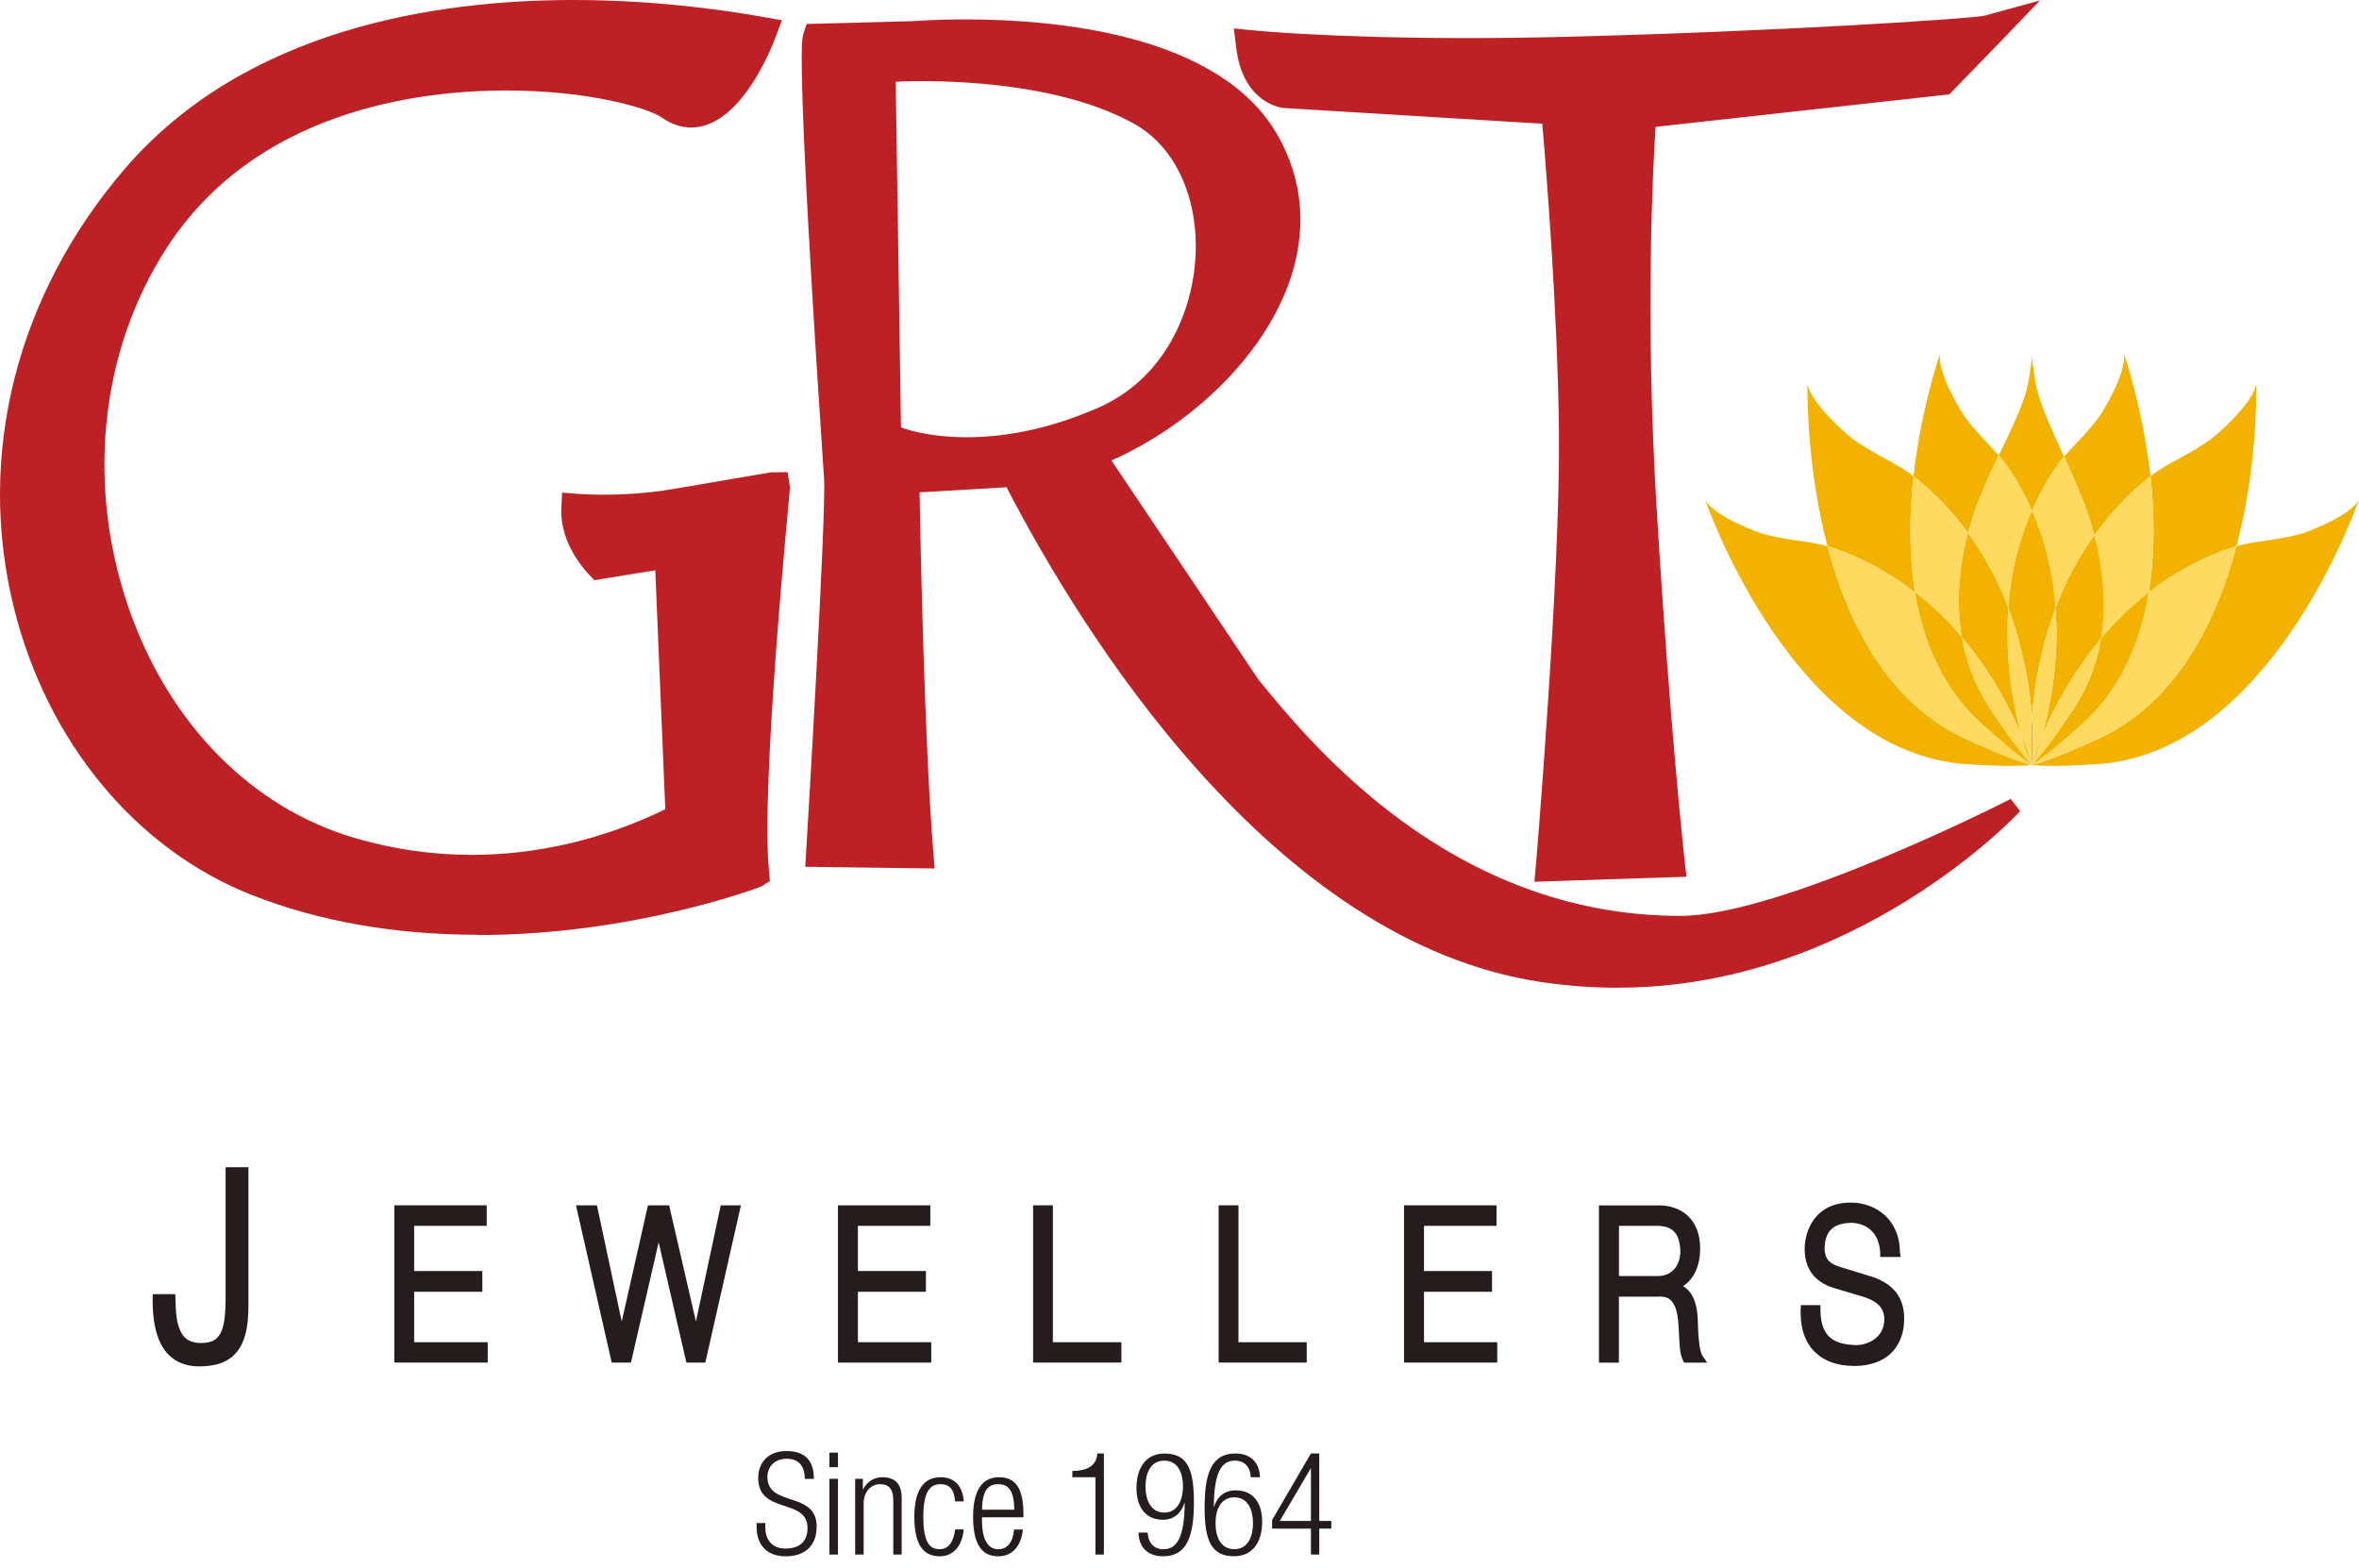 <svg viewBox="0 0 182 121" fill="none" xmlns="http://www.w3.org/2000/svg">
<path d="M17.719 90.404H18.846V100.812C18.846 103.73 17.959 105.117 15.391 105.117C12.681 105.117 12.071 102.696 12.095 100.182H13.219C13.267 101.41 13.149 103.958 15.489 103.958C17.251 103.958 17.715 102.843 17.715 100.214V90.404H17.719Z" fill="#241C1D"></path>
<path d="M12.466 103.803C11.933 102.835 11.778 101.594 11.778 100.34V100.173L11.79 99.86H13.524L13.536 100.173C13.556 100.8 13.556 101.716 13.805 102.432C14.065 103.136 14.46 103.62 15.497 103.632C16.315 103.624 16.702 103.416 16.991 102.912C17.283 102.407 17.405 101.512 17.405 100.214V90.07H19.167V100.804C19.159 102.297 18.952 103.441 18.329 104.246C17.719 105.064 16.722 105.439 15.391 105.435H15.359C13.947 105.435 12.991 104.771 12.462 103.799M15.391 104.796C17.8 104.743 18.463 103.685 18.529 100.804V90.713H18.04V100.21C18.04 101.541 17.934 102.517 17.544 103.221C17.157 103.949 16.425 104.291 15.493 104.275C14.195 104.291 13.467 103.498 13.198 102.631C12.946 101.911 12.926 101.097 12.909 100.499H12.413C12.47 102.883 13.044 104.796 15.391 104.796Z" fill="#241C1D"></path>
<path d="M30.739 93.329H37.237V94.278H31.639V98.403H36.896V99.364H31.639V103.888H37.307V104.824H30.739V93.329Z" fill="#241C1D"></path>
<path d="M30.422 105.142V93.008H37.551V94.591H31.952V98.078H37.213V99.677H31.952V103.571H37.628V105.142H30.422ZM31.061 104.499H36.989V104.214H31.317V99.042H36.574V98.721H31.317V93.948H36.916V93.647H31.061V104.495V104.499Z" fill="#241C1D"></path>
<path d="M44.838 93.329H45.791L47.935 103.372H47.975L50.254 93.329H51.369L53.676 103.372H53.709L55.857 93.329H56.756L54.164 104.824H53.212L50.832 94.542H50.791L48.431 104.824H47.451L44.838 93.329Z" fill="#241C1D"></path>
<path d="M52.956 105.142L50.816 95.86L48.679 105.142H47.194L44.529 93.407L44.44 93.008H46.055L47.967 101.976L49.99 93.008H51.625L53.692 101.976L55.605 93.008H57.163L54.417 105.142H52.956ZM50.791 94.225H51.092L53.46 104.499H53.908L56.358 93.647H56.117L53.973 103.693H53.428L51.117 93.647H50.502L48.228 103.693H47.682L45.542 93.647H45.237L47.707 104.499H48.171L50.531 94.225H50.791Z" fill="#241C1D"></path>
<path d="M64.976 93.329H71.462V94.278H65.875V98.403H71.116V99.364H65.875V103.888H71.531V104.824H64.976V93.329Z" fill="#241C1D"></path>
<path d="M64.65 105.142V93.008H71.775V94.591H66.188V98.078H71.437V99.677H66.188V103.571H71.848V105.142H64.65ZM65.289 104.499H71.213V104.214H65.545V99.042H70.802V98.721H65.545V93.948H71.136V93.647H65.293V104.495L65.289 104.499Z" fill="#241C1D"></path>
<path d="M80.027 93.329H80.922V103.888H86.191V104.824H80.027V93.329Z" fill="#241C1D"></path>
<path d="M79.705 105.142V93.008H81.231V103.571H86.517V105.142H79.701H79.705ZM80.34 104.499H85.87V104.214H80.596V93.651H80.336V104.499H80.34Z" fill="#241C1D"></path>
<path d="M94.337 93.329H95.232V103.888H100.497V104.824H94.337V93.329Z" fill="#241C1D"></path>
<path d="M94.02 105.142V93.008H95.55V103.571H100.815V105.142H94.02ZM94.659 104.499H100.18V104.214H94.907V93.651H94.654V104.499H94.659Z" fill="#241C1D"></path>
<path d="M108.644 93.329H115.142V94.278H109.539V98.403H114.784V99.364H109.539V103.888H115.195V104.824H108.644V93.329Z" fill="#241C1D"></path>
<path d="M108.322 105.142V93.008H115.459V94.591H109.864V98.078H115.113V99.677H109.864V103.571H115.516V105.142H108.326H108.322ZM108.965 104.499H114.881V104.214H109.225V99.042H114.47V98.721H109.225V93.948H114.828V93.647H108.965V104.495V104.499Z" fill="#241C1D"></path>
<path d="M124.582 94.278H127.926C129.281 94.278 129.953 95.16 129.953 96.568C129.953 97.976 129.025 98.79 127.926 98.79H124.582V94.278ZM123.682 104.824H124.582V99.73H127.987C129.688 99.648 129.798 101.431 129.863 103.03C129.9 103.514 129.9 104.36 130.132 104.824H131.116C130.709 104.23 130.709 102.672 130.673 101.87C130.616 100.515 130.266 99.486 129.029 99.299V99.238C130.242 98.965 130.864 97.785 130.864 96.32C130.864 94.265 129.558 93.329 128 93.329H123.686V104.824H123.682Z" fill="#241C1D"></path>
<path d="M129.936 105.142L129.843 104.971C129.554 104.373 129.582 103.526 129.542 103.042C129.513 102.261 129.468 101.455 129.257 100.898C129.025 100.344 128.769 100.068 128.101 100.047C128.073 100.047 128.032 100.047 127.983 100.055H124.899V105.146H123.361V93.012H127.991C128.834 93.012 129.635 93.272 130.225 93.822C130.819 94.387 131.169 95.23 131.169 96.324C131.177 97.557 130.742 98.68 129.847 99.242C130.685 99.73 130.954 100.772 130.986 101.862C131.006 102.66 131.059 104.242 131.369 104.649L131.71 105.146H129.928L129.936 105.142ZM130.628 104.499C130.364 103.673 130.4 102.537 130.355 101.882C130.27 100.556 129.997 99.779 129.005 99.624C129.424 99.856 129.704 100.243 129.851 100.686C130.107 101.382 130.144 102.232 130.185 103.005C130.205 103.433 130.229 104.108 130.343 104.499H130.632H130.628ZM124.268 104.499V99.412H127.971C128.012 99.409 128.056 99.409 128.105 99.409C128.325 99.409 128.533 99.433 128.712 99.49V98.985L128.96 98.936C129.973 98.709 130.534 97.708 130.534 96.32C130.514 94.416 129.428 93.683 127.995 93.651H124V104.503H124.268V104.499ZM124.268 99.111V93.948H127.93C128.683 93.948 129.298 94.204 129.696 94.68C130.099 95.16 130.278 95.811 130.278 96.564C130.27 98.106 129.204 99.111 127.93 99.111H124.268ZM124.907 98.465H127.93C128.866 98.46 129.623 97.805 129.643 96.564C129.599 95.254 129.123 94.627 127.93 94.591H124.907V98.465Z" fill="#241C1D"></path>
<path d="M140.133 101.028C140.088 103.404 141.492 104.116 143.213 104.116C144.198 104.116 145.699 103.469 145.699 101.801C145.699 100.487 144.629 99.986 143.767 99.726L141.679 99.103C140.56 98.757 139.547 98.127 139.547 96.316C139.547 95.205 140.137 93.097 142.786 93.097C144.629 93.097 146.273 94.314 146.265 96.666H145.366C145.313 94.929 144.133 94.029 142.794 94.029C141.578 94.029 140.446 94.619 140.446 96.316C140.446 97.386 141.093 97.83 141.867 98.058L144.153 98.753C145.48 99.185 146.591 99.901 146.591 101.785C146.591 102.562 146.322 105.068 142.99 105.068C140.776 105.068 139.128 103.84 139.246 101.02H140.129L140.133 101.028Z" fill="#241C1D"></path>
<path d="M142.994 105.398C141.875 105.398 140.853 105.093 140.105 104.405C139.352 103.726 138.921 102.676 138.921 101.305C138.921 101.211 138.921 101.117 138.925 101.008L138.949 100.711H140.133H140.451V101.036V101.134C140.487 103.258 141.586 103.746 143.217 103.795C144.088 103.783 145.374 103.237 145.378 101.805C145.378 100.715 144.519 100.3 143.677 100.039L141.586 99.417C140.426 99.087 139.205 98.277 139.234 96.324C139.234 95.132 139.922 92.796 142.79 92.796C144.755 92.796 146.582 94.139 146.582 96.638L146.639 96.996H145.061V96.674C144.983 95.103 143.999 94.375 142.794 94.355C141.667 94.4 140.796 94.794 140.772 96.324C140.788 97.244 141.24 97.525 141.96 97.76L144.255 98.465C145.622 98.875 146.94 99.75 146.908 101.797C146.908 102.224 146.855 103.103 146.314 103.913C145.785 104.727 144.751 105.406 143.03 105.406H143.002L142.994 105.398ZM142.994 104.755C146.094 104.735 146.228 102.521 146.269 101.789C146.253 100.051 145.341 99.506 144.064 99.067L141.769 98.363C140.947 98.151 140.109 97.541 140.133 96.32C140.133 95.397 140.446 94.713 140.959 94.29C141.472 93.862 142.135 93.712 142.79 93.712C144.198 93.692 145.488 94.648 145.671 96.349H145.935C145.793 94.395 144.41 93.448 142.786 93.427C140.357 93.435 139.889 95.278 139.869 96.32C139.885 97.984 140.699 98.436 141.761 98.798L143.852 99.421C144.735 99.665 146.017 100.271 146.017 101.801C146.001 103.709 144.3 104.438 143.217 104.438C142.322 104.438 141.472 104.255 140.837 103.734C140.223 103.233 139.856 102.44 139.816 101.349H139.568C139.616 103.795 140.992 104.723 142.998 104.759" fill="#241C1D"></path>
<path d="M62.087 114.11C62.087 113.141 61.639 112.563 60.695 112.563C59.751 112.563 59.206 113.194 59.206 113.963C59.206 116.319 63.006 115.033 63.006 117.788C63.006 119.322 62.054 120.091 60.634 120.091C59.214 120.091 58.372 119.297 58.372 117.764V117.523H59.047V117.833C59.047 118.834 59.572 119.493 60.601 119.493C61.631 119.493 62.302 119 62.302 117.91C62.302 115.554 58.498 116.893 58.498 114.044C58.498 112.824 59.303 111.969 60.671 111.969C62.123 111.969 62.791 112.714 62.791 114.114H62.087V114.11Z" fill="#241C1D"></path>
<path d="M63.991 114.11H64.65V119.957H63.991V114.11ZM63.991 112.091H64.65V113.214H63.991V112.091Z" fill="#241C1D"></path>
<path d="M65.977 114.11H66.571V114.927H66.587C66.921 114.276 67.49 113.988 68.08 113.988C68.971 113.988 69.565 114.443 69.565 115.546V119.957H68.918V115.741C68.918 114.927 68.581 114.525 67.917 114.525C67.153 114.525 66.632 115.135 66.632 116.022V119.953H65.977V114.106V114.11Z" fill="#241C1D"></path>
<path d="M74.35 118.024C74.245 119.265 73.569 120.091 72.499 120.091C71.258 120.091 70.542 119.224 70.542 117.039C70.542 115.001 71.262 113.988 72.564 113.988C73.634 113.988 74.277 114.659 74.355 115.855H73.687C73.618 114.932 73.26 114.525 72.568 114.525C71.836 114.525 71.234 114.968 71.234 117.039C71.234 119.253 71.868 119.542 72.503 119.542C73.138 119.542 73.573 119.037 73.687 118.02H74.355L74.35 118.024Z" fill="#241C1D"></path>
<path d="M75.762 116.494C75.791 115.05 76.202 114.525 77.016 114.525C77.829 114.525 78.232 115.05 78.257 116.494H75.762ZM78.24 118.024C78.139 119.041 77.703 119.546 77.016 119.546C76.365 119.546 75.762 119.017 75.762 117.328V117.08H78.96V116.84C78.96 114.866 78.367 113.988 77.077 113.988C75.787 113.988 75.075 115.001 75.075 117.039C75.075 119.228 75.795 120.091 77.016 120.091C78.126 120.091 78.798 119.269 78.916 118.024H78.244H78.24Z" fill="#241C1D"></path>
<path d="M84.515 113.988H82.733V113.503C84.031 113.503 84.612 112.987 84.665 112.156H85.166V119.957H84.515V113.988Z" fill="#241C1D"></path>
<path d="M88.376 114.691C88.376 113.707 88.75 112.71 89.829 112.71C90.907 112.71 91.269 113.711 91.269 114.691C91.269 115.672 90.891 116.718 89.829 116.718C88.767 116.718 88.376 115.709 88.376 114.691ZM87.839 118.26C87.851 119.338 88.514 120.091 89.735 120.091C91.607 120.091 92.111 118.48 92.111 115.908C92.111 113.336 91.599 112.161 89.833 112.161C88.352 112.161 87.68 113.357 87.68 114.818C87.68 116.278 88.368 117.271 89.723 117.271C90.545 117.271 91.127 116.779 91.387 115.977L91.403 116.002C91.375 118.561 90.838 119.546 89.764 119.546C88.999 119.546 88.579 119.017 88.543 118.26H87.839Z" fill="#241C1D"></path>
<path d="M93.78 117.532C93.78 116.535 94.158 115.542 95.228 115.542C96.298 115.542 96.673 116.535 96.673 117.532C96.673 118.528 96.298 119.542 95.228 119.542C94.158 119.542 93.78 118.557 93.78 117.532ZM97.206 113.988C97.189 112.921 96.543 112.156 95.305 112.156C93.434 112.156 92.937 113.776 92.937 116.335C92.937 118.895 93.462 120.087 95.216 120.087C96.705 120.087 97.377 118.907 97.377 117.426C97.377 115.945 96.681 115.001 95.334 115.001C94.492 115.001 93.914 115.469 93.658 116.282L93.645 116.262C93.674 113.682 94.191 112.71 95.273 112.71C96.042 112.71 96.469 113.223 96.498 113.988H97.202H97.206Z" fill="#241C1D"></path>
<path d="M98.74 117.361L101.14 113.28V117.361H98.74ZM101.14 119.953H101.783V117.951H102.711V117.361H101.783V112.156H101.14L98.142 117.292V117.955H101.14V119.957V119.953Z" fill="#241C1D"></path>
<path d="M156.751 59.032H156.738L156.751 59.045L156.763 59.032H156.751Z" fill="#F3B200"></path>
<path d="M156.767 59.024H156.759V59.032H156.767V59.024Z" fill="#F3B200"></path>
<path d="M156.763 59.024V59.032H156.771L156.763 59.024Z" fill="#F3B200"></path>
<path d="M156.714 59.004L156.739 59.024V59.032V59.02L156.714 59.008V59.004Z" fill="#F3B200"></path>
<path d="M156.763 59.032V59.024H156.743L156.751 59.036H156.763V59.032Z" fill="#F3B200"></path>
<path d="M156.771 59.032L156.788 59.045V59.032H156.771Z" fill="#F3B200"></path>
<path d="M156.787 59.02V59.033C156.787 59.033 156.796 59.02 156.804 59.02H156.787Z" fill="#F3B200"></path>
<path d="M156.787 59.02H156.796C156.796 59.02 156.804 59.004 156.82 58.987C156.804 59.004 156.796 59.016 156.787 59.02Z" fill="#F3B200"></path>
<path d="M156.771 59.033H156.788V59.02L156.771 59.024V59.033Z" fill="#F3B200"></path>
<path d="M157.243 57.824C157.341 57.519 157.467 57.14 157.577 56.725C157.41 57.132 157.276 57.49 157.162 57.795C157.101 57.97 156.856 58.727 156.787 58.967C156.787 58.967 156.771 59.02 156.771 59.024H156.787C156.787 59.024 156.804 59.004 156.82 58.987C156.901 58.784 157.178 58.011 157.247 57.824" fill="#F3B200"></path>
<path d="M156.787 58.967C156.795 58.703 156.844 57.889 156.856 57.685C156.856 57.071 156.844 56.265 156.771 55.317C156.706 56.27 156.686 57.071 156.694 57.685C156.694 57.889 156.743 58.699 156.755 58.967C156.76 58.981 156.767 58.998 156.775 59.02C156.783 59.042 156.789 59.024 156.791 58.967" fill="#F3B200"></path>
<path d="M156.771 59.025L156.783 58.987C156.783 58.987 156.771 58.987 156.771 59.016V59.025Z" fill="#F3B200"></path>
<path d="M177.677 41.141C175.777 41.719 174.109 41.694 172.542 42.15C170.955 48.172 167.745 54.593 161.292 57.279C161.292 57.279 158.5 58.572 156.783 59.032C158.456 59.203 161.361 58.987 161.361 58.987C174.215 58.544 180.998 41.324 182.007 38.545C181.262 39.92 177.677 41.145 177.677 41.145" fill="#F3B200"></path>
<path d="M165.772 45.702C167.603 44.299 169.731 43.07 172.237 42.232C172.335 42.207 172.441 42.175 172.546 42.15C174.056 36.437 174.097 31.087 174.072 29.577C173.865 31.201 170.772 33.736 170.772 33.736C169.055 35.058 167.314 35.64 165.918 36.747C166.215 39.558 166.284 42.663 165.776 45.698" fill="#F3B200"></path>
<path fill-rule="evenodd" clip-rule="evenodd" d="M165.772 45.702C165.137 49.621 163.554 53.389 160.323 56.135C160.323 56.135 158.207 58.08 156.8 59.016C156.791 59.016 156.791 59.024 156.783 59.028C158.5 58.568 161.292 57.275 161.292 57.275C167.745 54.593 170.955 48.168 172.542 42.146C172.436 42.171 172.331 42.203 172.233 42.227C169.731 43.066 167.599 44.291 165.767 45.698" fill="#FEDA61"></path>
<path d="M165.804 36.832C165.829 36.8 165.865 36.779 165.914 36.747C165.393 32.165 164.246 28.422 163.859 27.254C164.12 28.792 162.077 31.982 162.077 31.982C161.145 33.308 160.112 34.236 159.245 35.241C160.095 37.097 160.991 39.07 161.585 41.308C162.708 39.729 164.091 38.199 165.804 36.832Z" fill="#F3B200"></path>
<path fill-rule="evenodd" clip-rule="evenodd" d="M161.585 41.308C161.67 41.67 161.76 42.024 161.845 42.398C162.313 44.628 162.48 46.96 162.101 49.275C162.85 48.376 163.684 47.489 164.649 46.646C165.011 46.317 165.393 46.004 165.772 45.702C166.28 42.667 166.215 39.558 165.914 36.751C165.865 36.783 165.829 36.804 165.804 36.836C164.091 38.203 162.712 39.733 161.585 41.312" fill="#FEDA61"></path>
<path d="M156.857 58.935C156.848 58.959 156.828 58.987 156.828 58.987C156.804 59.004 156.804 59.016 156.804 59.016C158.207 58.076 160.323 56.135 160.323 56.135C163.554 53.389 165.137 49.621 165.772 45.702C165.393 46.008 165.011 46.317 164.649 46.646C163.684 47.489 162.85 48.376 162.101 49.275C161.756 51.334 160.962 53.385 159.534 55.362C159.534 55.362 157.992 57.681 156.857 58.935Z" fill="#F3B200"></path>
<path d="M156.771 39.428C157.231 38.35 157.792 37.276 158.496 36.238C158.716 35.884 158.972 35.554 159.245 35.241C158.484 33.569 157.744 31.99 157.243 30.399C157.023 29.663 156.791 27.872 156.763 27.478C156.763 27.832 156.511 29.679 156.271 30.399C155.75 31.99 154.981 33.536 154.208 35.139C154.505 35.489 154.794 35.843 155.054 36.238C155.738 37.276 156.307 38.35 156.771 39.428Z" fill="#F3B200"></path>
<path fill-rule="evenodd" clip-rule="evenodd" d="M156.771 39.428C157.503 41.096 157.992 42.789 158.281 44.421C158.427 45.283 158.537 46.113 158.59 46.952C158.972 45.959 159.404 44.962 159.937 43.973C160.413 43.07 160.958 42.187 161.589 41.312C160.995 39.074 160.099 37.101 159.249 35.245C158.976 35.559 158.72 35.888 158.5 36.242C157.796 37.28 157.235 38.354 156.775 39.432" fill="#FEDA61"></path>
<path d="M157.577 56.725C158.362 54.829 159.811 52.009 162.101 49.275C162.476 46.96 162.313 44.632 161.845 42.398C161.76 42.024 161.67 41.67 161.585 41.308C160.954 42.187 160.409 43.07 159.933 43.969C159.4 44.958 158.968 45.955 158.586 46.947C158.883 50.976 158.175 54.528 157.573 56.725" fill="#F3B200"></path>
<path d="M157.243 57.824C157.174 58.011 156.897 58.784 156.816 58.987C156.816 58.987 156.844 58.959 156.852 58.935C157.988 57.685 159.53 55.362 159.53 55.362C160.958 53.385 161.751 51.334 162.097 49.275C159.806 52.009 158.358 54.833 157.573 56.725C157.463 57.14 157.337 57.519 157.239 57.824" fill="#FEDA61"></path>
<path d="M152.242 57.279C145.781 54.597 142.583 48.172 140.996 42.154C139.437 41.699 137.769 41.723 135.861 41.145C135.861 41.145 132.272 39.925 131.544 38.545C132.549 41.328 139.315 58.544 152.173 58.987C152.173 58.987 155.078 59.203 156.738 59.032C155.025 58.572 152.242 57.279 152.242 57.279Z" fill="#F3B200"></path>
<path d="M147.75 45.702C147.262 42.667 147.323 39.562 147.632 36.751C146.22 35.644 144.503 35.062 142.77 33.74C142.77 33.74 139.681 31.205 139.445 29.581C139.437 31.095 139.494 36.446 140.996 42.154C141.089 42.179 141.191 42.211 141.293 42.236C143.799 43.074 145.935 44.299 147.746 45.706" fill="#F3B200"></path>
<path fill-rule="evenodd" clip-rule="evenodd" d="M152.242 57.279C152.242 57.279 155.025 58.572 156.739 59.032C156.739 59.032 156.734 59.02 156.714 59.004C155.323 58.06 153.219 56.135 153.219 56.135C149.992 53.389 148.389 49.621 147.75 45.702C145.94 44.299 143.803 43.07 141.297 42.232C141.195 42.207 141.093 42.175 141 42.15C142.587 48.172 145.785 54.593 152.246 57.275" fill="#FEDA61"></path>
<path d="M151.839 41.129C152.421 38.915 153.317 36.987 154.208 35.144C153.361 34.175 152.36 33.272 151.469 31.986C151.469 31.986 149.414 28.796 149.683 27.258C149.296 28.426 148.145 32.169 147.632 36.751C147.681 36.783 147.709 36.804 147.746 36.836C149.374 38.142 150.737 39.615 151.839 41.129Z" fill="#F3B200"></path>
<path fill-rule="evenodd" clip-rule="evenodd" d="M153.614 43.973C154.143 44.962 154.582 45.959 154.952 46.952C155.009 46.113 155.107 45.283 155.257 44.421C155.546 42.793 156.035 41.1 156.775 39.428C156.311 38.35 155.742 37.276 155.058 36.238C154.798 35.843 154.509 35.489 154.212 35.139C153.321 36.983 152.425 38.911 151.844 41.125C152.519 42.057 153.105 43.009 153.618 43.969" fill="#FEDA61"></path>
<path d="M158.586 46.952C158.533 46.113 158.427 45.283 158.281 44.421C157.992 42.793 157.508 41.1 156.771 39.428C156.03 41.096 155.542 42.789 155.253 44.421C155.103 45.283 155.005 46.113 154.948 46.952C156.124 50.093 156.604 53.084 156.771 55.317C156.934 53.084 157.406 50.093 158.586 46.952Z" fill="#F3B200"></path>
<path d="M156.856 57.685C156.848 57.889 156.795 58.703 156.787 58.967C156.856 58.731 157.101 57.97 157.162 57.795C157.276 57.49 157.41 57.132 157.577 56.725C158.179 54.528 158.887 50.976 158.59 46.947C157.41 50.089 156.938 53.079 156.775 55.313C156.848 56.265 156.861 57.067 156.861 57.681" fill="#FEDA61"></path>
<path fill-rule="evenodd" clip-rule="evenodd" d="M147.75 45.702C148.145 46.008 148.527 46.317 148.894 46.651C149.821 47.456 150.643 48.323 151.376 49.198C150.965 46.891 151.099 44.587 151.53 42.378C151.624 41.947 151.73 41.536 151.835 41.129C150.729 39.615 149.366 38.142 147.742 36.836C147.705 36.804 147.677 36.783 147.628 36.751C147.319 39.562 147.258 42.667 147.746 45.702" fill="#FEDA61"></path>
<path d="M154.952 46.952C154.582 45.959 154.143 44.962 153.614 43.973C153.101 43.013 152.515 42.061 151.839 41.129C151.734 41.536 151.624 41.947 151.53 42.378C151.099 44.584 150.965 46.891 151.372 49.194C153.711 51.952 155.156 54.813 155.957 56.725C155.351 54.528 154.659 50.976 154.948 46.947" fill="#F3B200"></path>
<path d="M155.961 56.725C156.128 57.132 156.267 57.49 156.385 57.795C156.437 57.97 156.686 58.727 156.755 58.967C156.743 58.703 156.698 57.889 156.694 57.685C156.686 57.071 156.706 56.265 156.771 55.317C156.608 53.084 156.124 50.093 154.948 46.952C154.659 50.98 155.355 54.532 155.957 56.729" fill="#FEDA61"></path>
<path d="M153.992 55.362C152.556 53.36 151.734 51.285 151.376 49.194C150.643 48.319 149.821 47.452 148.894 46.646C148.531 46.317 148.149 46.004 147.75 45.702C148.389 49.621 149.988 53.389 153.219 56.135C153.219 56.135 155.327 58.06 156.714 59.004C156.706 58.987 156.698 58.967 156.686 58.935C155.53 57.685 153.992 55.362 153.992 55.362Z" fill="#F3B200"></path>
<path d="M156.283 57.824C156.193 57.519 156.071 57.14 155.957 56.725C155.156 54.809 153.711 51.952 151.372 49.194C151.73 51.285 152.552 53.36 153.988 55.362C153.988 55.362 155.526 57.681 156.682 58.935C156.694 58.967 156.702 58.987 156.71 59.004L156.73 59.016C156.682 58.829 156.34 58.019 156.283 57.824Z" fill="#FEDA61"></path>
<path d="M156.385 57.795C156.267 57.49 156.128 57.132 155.961 56.725C156.075 57.14 156.197 57.519 156.287 57.824C156.344 58.019 156.686 58.829 156.743 59.016C156.743 59.016 156.755 59.016 156.763 59.02C156.763 59.016 156.751 58.983 156.751 58.983C156.682 58.723 156.437 57.966 156.385 57.791" fill="#F3B200"></path>
<path d="M156.763 59.025C156.763 59.025 156.763 59.025 156.771 59.021C156.766 59.002 156.759 58.984 156.751 58.967C156.751 58.967 156.759 59.021 156.759 59.025" fill="#F3B200"></path>
<path d="M156.763 59.024L156.771 59.032V59.024H156.763Z" fill="#F3B200"></path>
<path d="M124.875 76.219C122.897 76.219 120.903 76.073 118.946 75.784C97.987 72.675 83.213 48.335 77.659 37.601L70.945 37.992C71.018 42.252 71.335 57.47 72.003 65.681L72.108 67.016L62.127 66.885L62.2 65.612C62.221 65.351 63.763 39.676 63.576 36.918C63.063 29.276 61.415 4.338 61.965 2.665L62.233 1.851L70.469 1.632C70.497 1.628 72.129 1.497 74.493 1.497C81.544 1.497 94.04 2.649 98.516 10.339C100.583 13.896 100.884 17.899 99.415 21.919C97.071 28.287 90.984 33.247 85.748 35.53C88.225 39.2 97.092 52.441 97.092 52.441C101.132 57.397 111.948 70.674 129.639 70.674C137.435 70.674 154.96 61.738 155.135 61.649L155.856 62.601C155.729 62.739 143.189 76.207 124.866 76.211M69.512 32.979C69.704 33.052 71.514 33.74 74.582 33.74C77.821 33.74 81.211 32.991 84.661 31.494C89.926 29.223 92.026 23.946 92.237 19.767C92.465 15.226 90.659 11.316 87.517 9.562C82.362 6.689 75.034 6.262 71.124 6.262C69.907 6.262 69.158 6.299 69.106 6.311L69.512 32.979ZM36.855 72.13C30.483 72.13 24.636 71.105 19.473 69.079C10.525 65.579 3.648 57.287 1.073 46.903C-1.853 35.115 1.272 22.762 9.634 13.017C18.895 2.258 33.555 0 44.22 0C50.262 0 55.532 0.712 58.892 1.31L60.329 1.562L59.808 2.942C59.373 4.089 57.009 9.839 53.318 9.839C52.549 9.839 51.808 9.591 51.096 9.09C50.067 8.354 45.481 6.982 39.048 6.982C32.204 6.982 19.696 8.561 12.861 19.132C7.612 27.238 6.598 37.849 10.142 47.513C13.292 56.082 19.521 62.32 27.252 64.627C30.231 65.518 33.319 65.966 36.42 65.966C41.449 65.966 46.588 64.753 51.328 62.446L50.555 44.002L45.868 44.771L45.432 44.327C45.432 44.327 43.186 42.097 43.308 39.261L43.365 38.012L44.614 38.11C44.765 38.11 45.465 38.175 46.519 38.175C47.841 38.175 49.855 38.093 51.987 37.727L59.47 36.446L60.756 36.433L60.951 37.609C60.862 38.708 58.669 60.851 59.332 67.239L59.397 67.992L58.77 68.387C58.612 68.464 48.94 72.151 36.863 72.151M118.507 66.674C118.519 66.458 120.37 44.547 120.277 33.508C120.187 24.084 119.268 12.801 118.987 9.546L98.968 8.329C98.605 8.276 95.871 7.78 95.379 3.699L95.192 2.193L96.701 2.344C96.758 2.356 102.731 2.938 113.197 2.938C115.557 2.938 118.149 2.909 120.956 2.836C137.7 2.409 152.267 1.424 153.125 1.208L157.39 0.033L154.334 3.219L150.391 7.283L127.731 9.79C127.523 12.964 126.917 24.401 127.808 39.147C128.846 56.294 129.924 65.941 129.965 66.336L130.115 67.654L118.385 68.041L118.499 66.67L118.507 66.674Z" fill="#BD2125"></path>
</svg>
